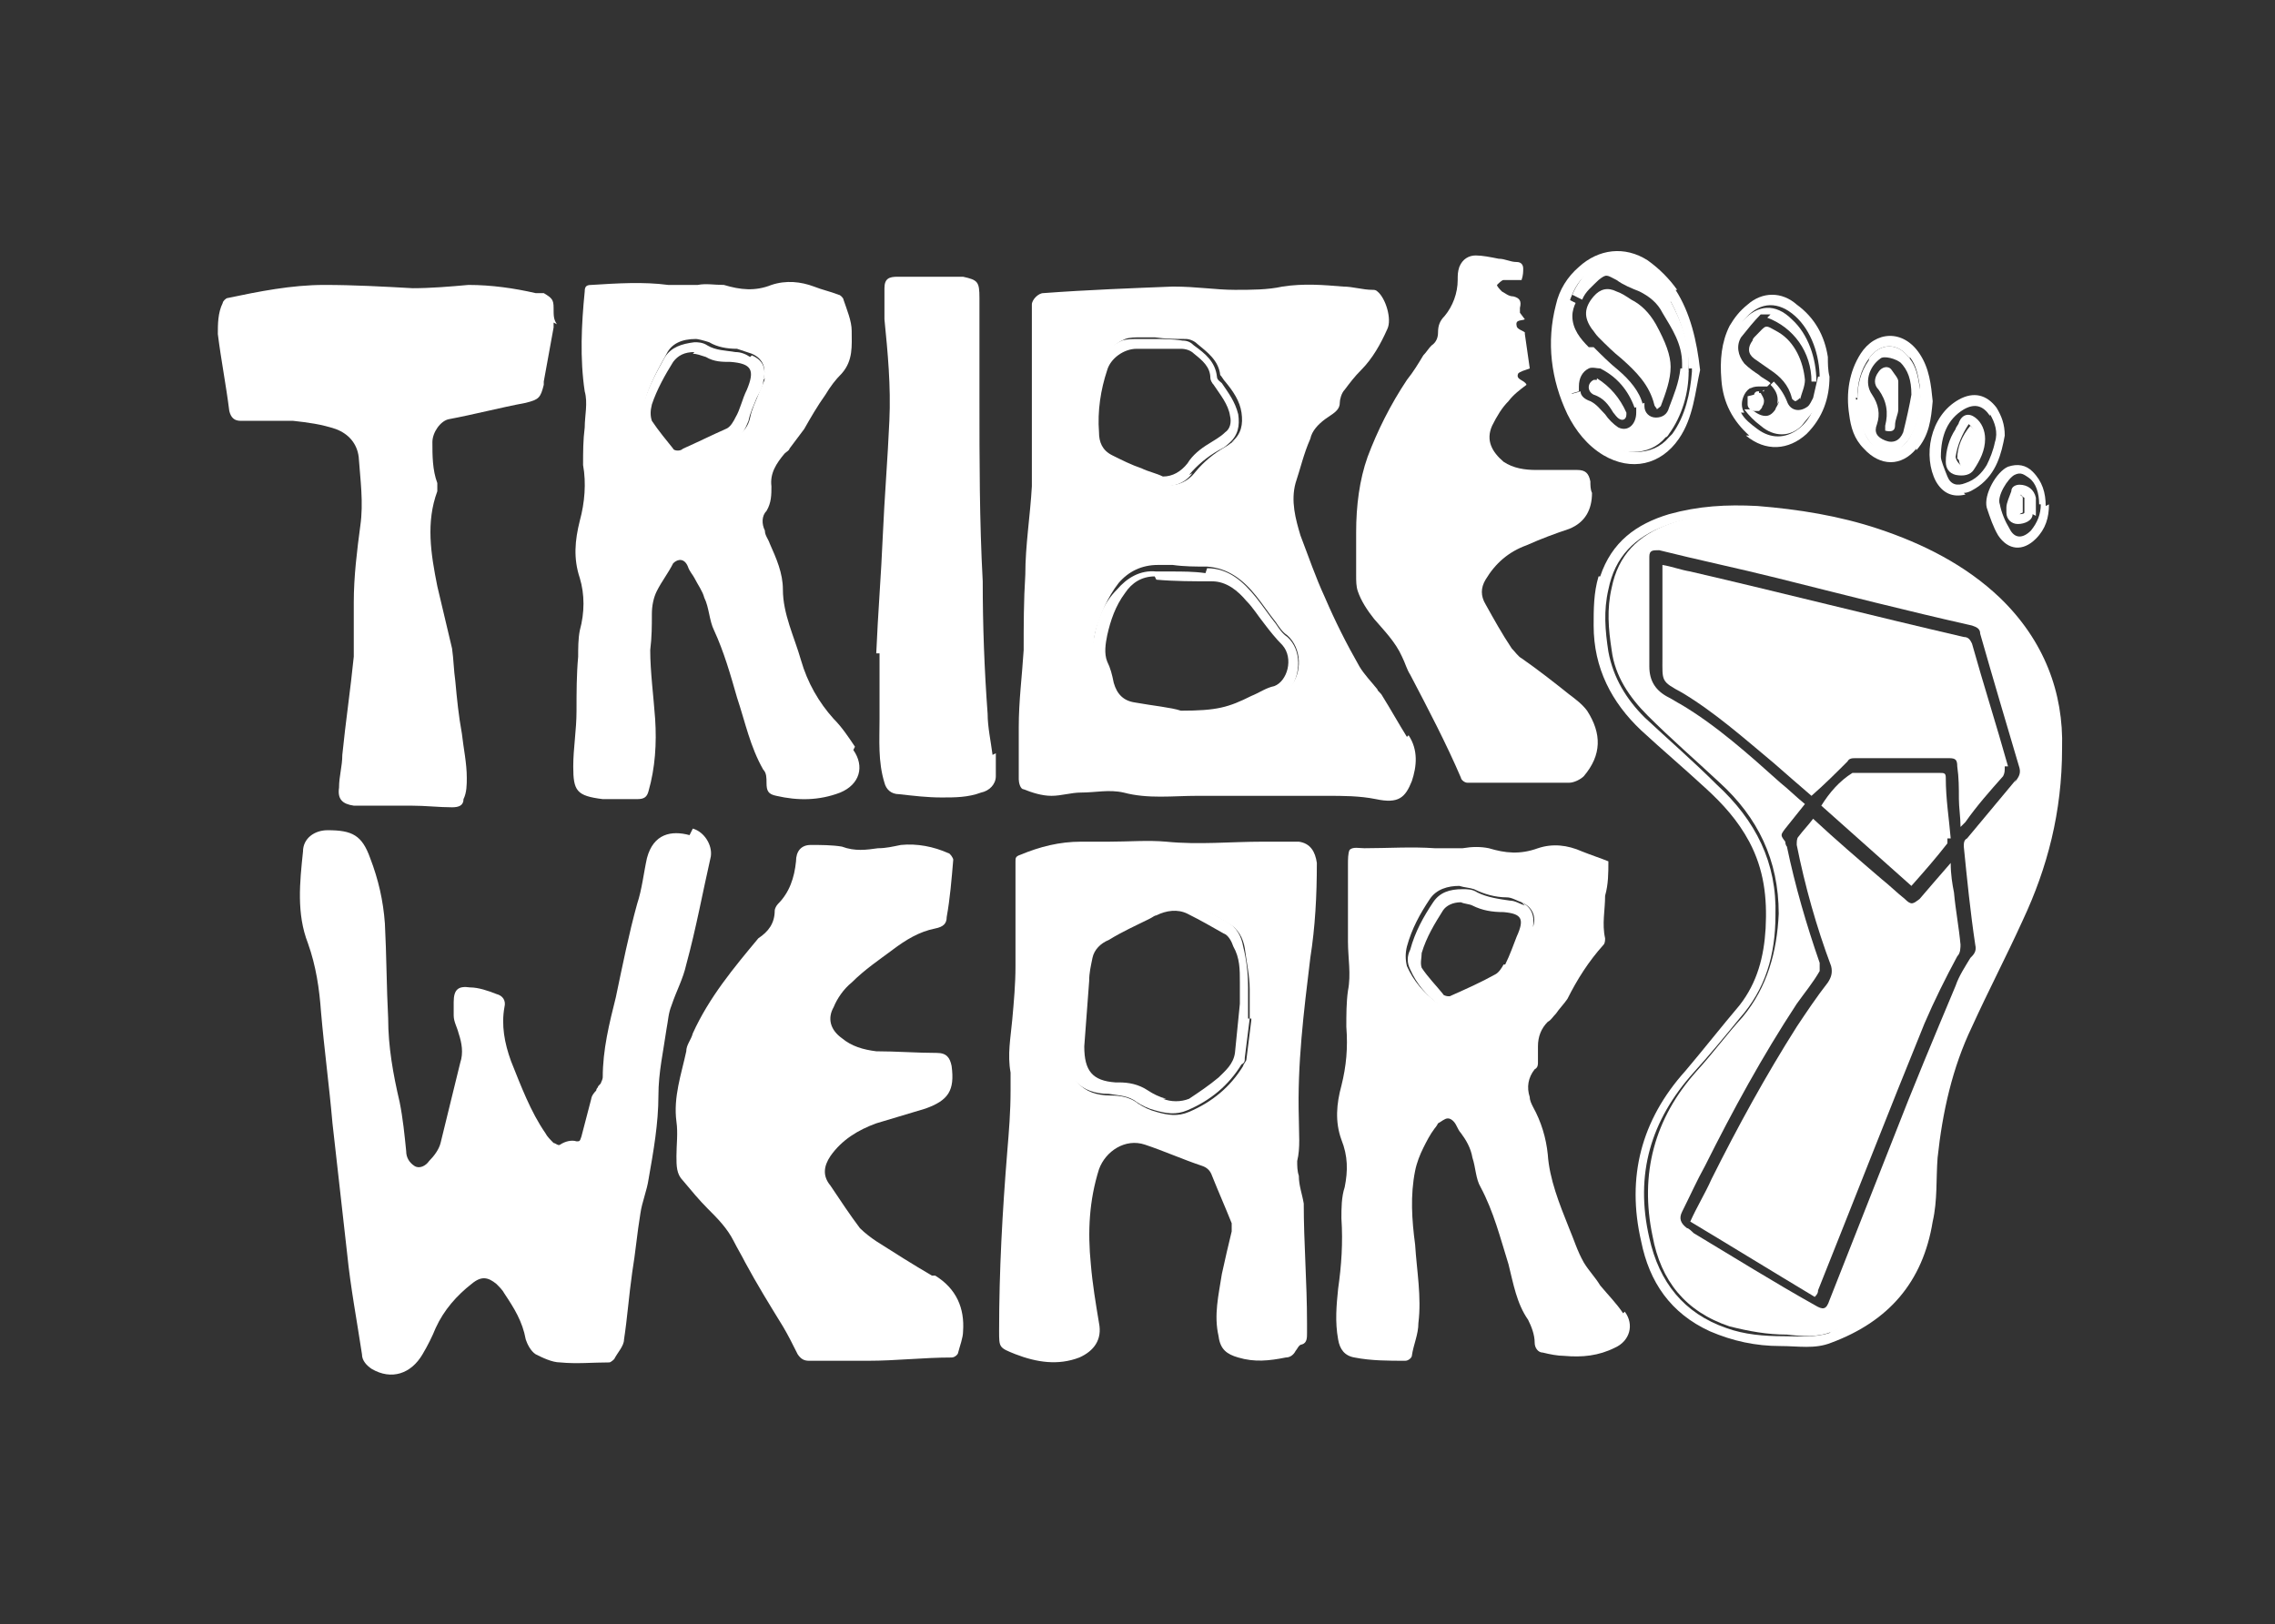 <svg viewBox="0 0 138.9 99.2" version="1.1" xmlns="http://www.w3.org/2000/svg" data-sanitized-data-name="レイヤー 1" data-name="レイヤー 1" id="_レイヤー_1">
  <rect x="0" y="0" width="138.9" height="99.2" fill="#333333" stroke="none"/>
  <defs>
    <style>
      .cls-1 {
        fill: #fff;
        stroke-width: 0px;
      }
    </style>
  </defs>
  <path d="M125.2,44.5c0,.5,0,1,0,1.5,0,3.5-.9,6.7-2.3,9.8-1,2.2-2.1,4.3-3.1,6.5-1.2,2.6-1.9,5.3-2.1,8.1-.1,1.3-.1,2.7-.3,4-.5,3.4-2.4,5.7-5.5,6.9-.9.4-1.9.3-2.8.2-1.2,0-2.3-.2-3.5-.5-2.7-.9-4.2-2.8-4.7-5.5-.8-3.8.1-7.2,2.7-10.1,1-1.1,1.8-2.2,2.8-3.3,1.5-1.8,2.1-4,2.2-6.3,0-3.3-1.3-5.9-3.6-8-1.5-1.4-3-2.7-4.4-4.1-1.1-1.1-2-2.4-2.2-4-.2-1.3-.3-2.5,0-3.8.4-2,1.6-3.2,3.5-3.9,1.6-.6,3.2-.7,4.8-.6,2.7.2,5.4.6,7.9,1.5,2.7.9,5.1,2.1,7.1,4,2.1,2.1,3.3,4.6,3.6,7.5ZM123,47.8c.2-.3.4-.5.3-.9-.8-2.7-1.6-5.4-2.4-8.2,0-.3-.2-.4-.5-.5-4-.9-7.9-1.9-11.9-2.9-2.4-.6-4.8-1.1-7.2-1.7-.4,0-.6,0-.6.4,0,.2,0,.3,0,.5,0,.9,0,1.8,0,2.7,0,1.2,0,2.4,0,3.5,0,.9.4,1.5,1.2,1.9.2.1.5.3.7.4,2.2,1.3,4.2,3.1,6.1,4.8.5.4,1,.9,1.5,1.3-.4.5-.8,1-1.2,1.5-.3.4-.3.4,0,.8,0,0,0,.2.1.3.5,2.4,1.2,4.8,2,7.1,0,.1,0,.4,0,.5-.4.7-.9,1.3-1.4,2-2.1,3.2-3.9,6.5-5.6,9.9-.5.9-.9,1.8-1.4,2.8-.2.4-.1.7.3,1,.1,0,.3.2.4.3,2.5,1.5,4.9,3,7.4,4.4.5.3.7.3.9-.3,1.3-3.3,2.6-6.6,3.9-9.9,1.2-3.1,2.5-6.2,3.8-9.3.2-.6.6-1.2.9-1.7.2-.2.4-.4.3-.8-.3-2-.5-4-.7-6,0-.2,0-.4.2-.5,1-1.2,2-2.4,3-3.6Z" class="cls-1"></path>
  <path d="M123.3,30.2c0,0,.2.1.2.2,0,.3,0,.6,0,.9,0,0-.2.1-.3.1,0,0-.2,0-.2-.2,0,0,0-.2,0-.3,0-.1,0-.3,0-.4,0,0,.1-.2.2-.2Z" class="cls-1"></path>
  <path d="M124.1,31.4c0,.4-.5.6-.9.6-.4,0-.7-.3-.7-.7,0,0,0-.2,0-.3,0,0,0,0,0,0,0-.3.2-.7.3-1,0-.3.3-.4.5-.4.5,0,.9.3,1,.8,0,.3,0,.7,0,1.1ZM123.3,31.4c0,0,.3,0,.3-.1,0-.3,0-.6,0-.9,0,0-.2-.1-.2-.2,0,0-.1.1-.2.2,0,.1,0,.3,0,.4,0,.1,0,.2,0,.3,0,0,.1.2.2.2Z" class="cls-1"></path>
  <path d="M122.4,46.8c0,.3,0,.4-.1.6-.8.9-1.6,1.8-2.3,2.8,0,0-.2.2-.3.3,0-.6-.1-1.2-.1-1.7,0-.7,0-1.3-.1-2,0-.4-.1-.5-.5-.5-1.9,0-3.8,0-5.7,0-.2,0-.4,0-.5.2-.7.7-1.4,1.4-2.2,2.1-.7-.6-1.5-1.3-2.3-2-1.8-1.5-3.6-3.1-5.6-4.3-1.3-.7-1.2-.7-1.2-2.1,0-1.8,0-3.6,0-5.3v-.4c.6.1,1.1.3,1.7.4,5.6,1.3,11.1,2.7,16.7,4,.3,0,.4.2.5.4.7,2.5,1.5,5,2.2,7.5Z" class="cls-1"></path>
  <path d="M124.5,30.8c0-.7-.2-1.3-.6-1.6-.3-.2-.5-.4-.9-.2-.4.2-1.1,1.3-.9,1.8.1.5.3,1,.6,1.5.3.6.8.6,1.3.1.4-.5.6-1,.6-1.6ZM125.1,30.8c0,.8-.2,1.5-.8,2.1-.8.8-1.7.7-2.3-.2-.3-.5-.5-1.1-.7-1.7-.2-.8.6-2.2,1.3-2.5.6-.2,1.1-.1,1.5.3.6.6.8,1.3.8,2.1Z" class="cls-1"></path>
  <path d="M119.5,28c0-.7.3-1.4.8-2,.4.3.4.7.4,1.1,0,.4-.3.8-.4,1.2,0,.2-.3.3-.5.2-.1,0-.2-.3-.2-.4Z" class="cls-1"></path>
  <path d="M119.7,57.6c0,.3,0,.6-.2.8-.7,1.3-1.4,2.7-2,4.1-2.2,5.4-4.3,10.8-6.5,16.3,0,.1,0,.2-.2.4-2.5-1.5-5.1-3.1-7.6-4.6.4-.9.9-1.7,1.3-2.6,1.6-3.2,3.3-6.3,5.2-9.3.6-.9,1.2-1.8,1.9-2.7.2-.3.3-.6.2-1-.9-2.4-1.6-4.9-2.1-7.4,0-.2,0-.4.1-.5.3-.4.6-.7.9-1.1,1.4,1.3,2.8,2.5,4.2,3.7.5.4.9.8,1.4,1.2.4.4.5.3.9,0,.6-.7,1.2-1.4,1.9-2.2,0,.7.1,1.3.2,1.8.1,1.1.3,2.1.4,3.2Z" class="cls-1"></path>
  <path d="M119.7,28.4c.2.1.4,0,.5-.2.2-.4.3-.8.4-1.2,0-.4,0-.8-.4-1.1-.4.6-.7,1.3-.8,2,0,.1.1.3.2.4ZM120.6,25.5c.4.3.6.8.6,1.3,0,.7-.3,1.3-.7,1.9-.2.3-.6.4-1.1.3-.4-.1-.6-.4-.6-.8,0-.7.2-1.4.6-2,0-.1.2-.3.2-.4.2-.5.6-.6,1-.3Z" class="cls-1"></path>
  <path d="M118.9,51.2c0,.1,0,.2,0,.3-.7.9-1.4,1.7-2.2,2.6-1.9-1.7-3.7-3.3-5.5-4.9.5-.8,1.1-1.5,1.9-2,0,0,.2,0,.4,0,1.6,0,3.3,0,4.9,0,.3,0,.4,0,.4.3,0,1.3.2,2.5.3,3.7Z" class="cls-1"></path>
  <path d="M120,30.2c-.8.2-1.4-.1-1.8-.8-.8-1.5-.4-4,1.4-5,.9-.5,1.7-.3,2.3.5.3.5.5,1,.5,1.7-.2,1.1-.5,2.3-1.6,3.1-.3.2-.6.4-.9.4ZM121.5,25.4c-.4-.6-.9-.8-1.6-.4-1,.6-1.4,1.6-1.4,2.9,0,.2.2.7.4,1.2.2.5.6.6,1.1.4.6-.2,1-.6,1.3-1.1.2-.4.4-.9.5-1.4.2-.6,0-1.2-.3-1.7Z" class="cls-1"></path>
  <path d="M115.7,26c0,.3-.2.4-.6.3,0-.1,0-.2,0-.3.2-.8.1-1.5-.4-2.2-.3-.3-.3-.7,0-1.1.2-.3.6-.4.8-.1s.4.5.4.7c0,.6,0,1.1,0,1.7,0,.3-.2.6-.2,1Z" class="cls-1"></path>
  <path d="M114.1,21.9c.7-1,1.8-1,2.5,0,.4.5.5,1.1.6,1.7.2,1,0,1.9-.4,2.8-.3.6-.8,1.2-1.5,1.2-.8,0-1.2-.6-1.5-1.2-.3-.7-.4-1.4-.5-2,0,0,0,0,.1,0,0-.9.2-1.7.7-2.4ZM116.1,22.2c-.3-.3-1.1-.5-1.3-.3-.7.5-1,1.5-.5,2.2.4.6.5,1.2.3,1.8-.2.5,0,.8.5,1,.5.2.9,0,1.1-.5.2-.8.4-1.7.5-2.3,0-.9-.2-1.5-.7-2Z" class="cls-1"></path>
  <path d="M116.6,21.9c-.7-1-1.8-1-2.5,0-.5.7-.7,1.5-.7,2.4,0,0,0,0-.1,0,.2.7.3,1.4.5,2,.2.6.7,1.2,1.5,1.2.8,0,1.2-.5,1.5-1.2.4-.9.5-1.8.4-2.8-.1-.6-.2-1.2-.6-1.7ZM117,27.4c-.9,1.1-2.2,1.1-3.2,0-.6-.6-.8-1.3-.9-2.1-.2-1.3,0-2.6.7-3.7.9-1.4,2.6-1.5,3.6,0,.6.9.7,1.9.8,2.9-.1,1.1-.2,2.1-1,3Z" class="cls-1"></path>
  <path d="M109.9,24.3c0,0-.2.2-.3.2,0,0-.2-.1-.2-.2-.2-.8-.7-1.3-1.3-1.7-.3-.2-.7-.5-1-.7-.4-.3-.4-.7-.1-1.1,0-.1.1-.2.2-.3.7-.7.5-.7,1.4-.2,1,.6,1.5,1.8,1.6,2.9,0,.4-.2.8-.3,1.2Z" class="cls-1"></path>
  <path d="M107.6,23.9h.2c0,0,0,0,0,0,0,0,0,0,0,0,0,0,0,0-.1,0,0,0,0,0,0,0,0,0,0,0,0-.1,0,0,0,0,0,0Z" class="cls-1"></path>
  <path d="M107.7,24.9h0s0,0,0,0h0ZM107.1,24.1c0-.1.1-.2.2-.2,0,0,0,0,.1,0,0,0,0,0,0,0h0s0,0,0,0c0,0,0,0,0,.1,0,0,0,0,0,0,0,0,0,0,.1,0,0,0,0,0,0,0,0,0,0,0,0,0,0,0,0,0,0,0h0c.1.2.2.3.2.5,0,0,0,.2-.1.3,0,.1-.1.2-.2.3-.1,0-.2,0-.3,0-.2,0-.4-.2-.4-.4,0-.2,0-.4,0-.5ZM107.2,24.3h0s0,0,0,0h0Z" class="cls-1"></path>
  <path d="M108.5,24.7c.1-.4,0-.8-.4-1.2,0,0,0,0,0,0l.2-.2c.3.3.6.7.8,1.2.2.6.8.7,1.3.3.1-.1.2-.3.3-.5.1-.4.2-.9.3-1.3h.3c0,.7-.2,1.3-.4,1.8-.2.4-.6.8-.9,1.2-.7.7-1.7.7-2.5,0-.4-.3-.7-.6-1-1h.4c.2.1.5.4.9.4s0,0,0,0c.2,0,.4-.1.6-.4,0-.1.2-.3.2-.5Z" class="cls-1"></path>
  <path d="M108.1,19.2c-.2,0-.5,0-.6,0-.4.4-.8.9-1.2,1.4-.3.5-.2,1.1.2,1.6.3.3.6.5.9.7.2.2.5.3.7.5l-.2.2c0,0-.1,0-.2,0,0,0-.1,0-.2,0-.2,0-.4,0-.6.1-.1,0-.3.2-.4.4-.2.4-.2.8,0,1.1h-.4c-.4-.5-.6-1.2-.7-2,0-.2,0-.4,0-.6,0-1.1.2-2.2,1-3,.9-1,2-1.1,3-.1,1,.9,1.5,2.4,1.5,3.8h-.3c0-1.8-1.1-3.3-2.7-3.9Z" class="cls-1"></path>
  <path d="M111.1,23.1c0-1.4-.5-2.9-1.5-3.8-1-.9-2.1-.9-3,.1-.8.9-1,1.9-1,3,0,.2,0,.4,0,.6,0,.8.3,1.5.7,2.2.2.4.6.7,1,1,.8.6,1.7.6,2.5,0,.4-.3.7-.7.9-1.2.3-.5.4-1.2.4-1.8ZM106.8,26.6c-1-.9-1.6-2-1.7-3.4-.1-1.2,0-2.3.5-3.3.3-.5.6-.9,1.1-1.3.9-.8,2.1-.8,3,0,1.1.8,1.7,1.9,1.9,3.2,0,.4,0,.8.1,1.2,0,1.3-.4,2.5-1.4,3.5-1.1,1-2.5,1.1-3.7.1Z" class="cls-1"></path>
  <path d="M101.2,25c0,0-.2-.2-.2-.3-.3-1.2-1.1-2-2-2.8-.5-.4-.9-.8-1.4-1.3-.2-.2-.3-.4-.4-.5-.5-.7-.5-1.3.1-2q.6-.7,1.4-.3c.3.1.6.3.9.5.6.3,1.1.8,1.5,1.5.6,1.1.9,1.9.9,2.6,0,.8-.3,1.6-.6,2.4,0,0-.2.2-.3.2Z" class="cls-1"></path>
  <path d="M103.1,22.7c0,1.3-.4,2.7-1.2,3.8,0,0-.1.2-.2.2-.5.6-1.2.9-2,.9-1,0-1.8-.5-2.5-1.2-.7-.7-1.1-1.5-1.4-2.3l.7-.2c0,.3.3.5.6.6.4.2.6.5.9.8.2.3.5.6.8.8.6.3,1.1-.2,1.1-.9,0,0,0-.2,0-.4l.5-.2c0,0,0,.1,0,.2,0,.4.3.7.7.7.4,0,.7-.2.8-.6.3-.8.6-1.5.7-2.4h.4Z" class="cls-1"></path>
  <path d="M99.2,80.1c.6.8.3,1.8-.6,2.2-1,.5-2,.6-3.1.5-.4,0-.9-.1-1.3-.2-.3,0-.5-.3-.5-.6,0-.5-.2-1-.4-1.4-.7-1-.9-2.2-1.2-3.4-.5-1.6-.9-3.2-1.7-4.7-.3-.5-.3-1.2-.5-1.8-.1-.6-.4-1.1-.7-1.5-.1-.1-.2-.3-.3-.5-.1-.2-.3-.4-.5-.4-.2,0-.4.2-.6.3,0,0-.1.2-.2.3-.3.4-.5.8-.7,1.2-.2.4-.4.9-.5,1.4-.3,1.5-.2,3,0,4.5.1,1.6.4,3.2.2,4.8,0,.7-.3,1.3-.4,2,0,.1-.2.3-.4.3-1,0-2.1,0-3.1-.2-.6-.1-.9-.5-1-1.1-.2-1.1-.1-2.1,0-3.1.2-1.4.3-2.8.2-4.3,0-.6,0-1.3.2-1.9.2-1,.2-1.9-.2-2.9-.4-1.1-.3-2.2,0-3.3.3-1.2.4-2.3.3-3.6,0-.7,0-1.5.1-2.2.2-1,0-2,0-3,0-1.6,0-3.1,0-4.7,0-.3,0-.7.1-.9.2-.2.6-.1.9-.1,1.4,0,2.9-.1,4.3,0,.5,0,1.1,0,1.7,0,.6-.1,1.1-.1,1.6,0,1,.3,1.9.4,3,0,.9-.3,1.8-.2,2.7.2.5.2,1.1.4,1.6.6,0,.7,0,1.4-.2,2.1,0,.9-.2,1.7,0,2.6,0,.1,0,.3-.1.4-.9,1-1.6,2.1-2.2,3.3-.2.3-.5.6-.7.9-.2.2-.3.4-.5.5-.4.4-.6.9-.6,1.5,0,.3,0,.6,0,1,0,.1,0,.3-.2.4-.4.5-.5,1.1-.3,1.7,0,.2.1.4.2.6.5.9.8,1.9.9,2.9.1,1.5.7,3,1.3,4.5.3.7.5,1.4.9,2.1.3.5.7.9,1,1.4.5.6,1,1.1,1.4,1.7ZM93.6,56.6c.2-.6,0-1.2-.7-1.5-.3-.1-.6-.3-.9-.3-.7,0-1.4-.2-2-.5-.3-.1-.6-.1-.9-.2-.7,0-1.4.2-1.8.8-.6.9-1.1,1.8-1.4,2.9-.1.4-.1.8,0,1.2.4.9,1,1.6,1.8,2.2.3.2.7.3,1,.1,1-.5,2-.9,3-1.4.4-.2.7-.6.8-1,.2-.5.4-1,.6-1.6.1-.3.2-.6.3-.9Z" class="cls-1"></path>
  <path d="M97.5,23.1c.8.5,1.4,1.2,1.8,2.1,0,0,0,0,0,.1,0,.3-.2.4-.4.3-.2-.1-.3-.3-.4-.4-.3-.5-.6-.9-1.2-1.1-.4-.2-.4-.7,0-.9,0,0,.1,0,.2,0Z" class="cls-1"></path>
  <path d="M97.7,35.2c.7-2.1,2.2-3.2,4.2-3.8,1.8-.5,3.5-.6,5.4-.5,2.5.2,5,.6,7.4,1.4,2.7.9,5.3,2.2,7.4,4.2,2.7,2.6,3.9,5.8,3.8,9.2,0,3.9-.9,7.3-2.4,10.5-1,2.2-2.1,4.3-3.1,6.5-1.2,2.5-1.8,5.2-2.1,8-.1,1.3,0,2.6-.3,3.9-.6,3.7-2.7,6.1-6.2,7.4-1,.4-2,.2-3.1.2-1.5,0-2.9-.3-4.3-.9-2.4-1.1-3.7-3-4.2-5.5-.9-3.9,0-7.4,2.7-10.4,1.1-1.3,2.2-2.7,3.3-4,1.1-1.4,1.5-3,1.6-4.7.1-1.9-.1-3.6-1-5.3-.7-1.3-1.6-2.3-2.7-3.3-1.3-1.2-2.6-2.3-3.9-3.5-1.8-1.7-2.9-3.8-2.9-6.4,0-1,0-2,.3-3ZM111.8,81.3c3.2-1.3,5-3.6,5.5-6.9.2-1.3.2-2.6.3-4,.3-2.8.9-5.5,2.1-8.1,1-2.2,2.1-4.3,3.1-6.5,1.4-3.1,2.3-6.4,2.3-9.8,0-.5,0-1,0-1.5-.3-3-1.5-5.5-3.6-7.5-2-2-4.5-3.2-7.1-4-2.6-.8-5.2-1.3-7.9-1.5-1.6-.1-3.3,0-4.8.6-1.9.7-3.1,1.9-3.5,3.9-.3,1.3-.2,2.5,0,3.8.3,1.6,1.1,2.9,2.2,4,1.5,1.4,3,2.7,4.4,4.1,2.4,2.2,3.7,4.8,3.6,8,0,2.4-.6,4.5-2.2,6.3-.9,1.1-1.8,2.2-2.8,3.3-2.6,2.9-3.6,6.2-2.7,10.1.6,2.7,2.1,4.6,4.7,5.5,1.1.4,2.3.5,3.5.5.9,0,1.9.1,2.8-.2Z" class="cls-1"></path>
  <path d="M102,18.4c.7,1.3,1.2,2.7,1.1,4.1,0,0,0,.1,0,.2h-.4c0,0,0-.1,0-.2,0,0,0-.2,0-.3,0-1.2-.6-2.1-1.2-3.1-.3-.6-.8-1-1.4-1.3-.5-.2-1-.4-1.4-.7-.6-.3-.6-.4-1.1,0-.4.4-.8.7-1,1.2l-.6-.3c.2-.5.5-.9.8-1.3,1.1-1.1,2.5-1.2,3.8-.3.6.5,1.1,1.1,1.5,1.8Z" class="cls-1"></path>
  <path d="M97.3,21.2c.5.5,1,1,1.5,1.4.7.6,1.3,1.3,1.5,2.1l-.5.2c-.4-1.1-1.1-1.9-2.1-2.4-.2,0-.5-.1-.7,0-.4.2-.6.6-.6,1.1,0,.1,0,.2,0,.3l-.7.2c-.2-.5-.3-1.1-.4-1.6-.2-1.1-.2-2.3,0-3.4,0-.3.2-.6.3-.9l.6.3c-.1.2-.2.5-.2.8,0,.8.5,1.4,1,1.9Z" class="cls-1"></path>
  <path d="M102.3,17.7c.9,1.4,1.3,3.1,1.5,4.9-.3,1.3-.4,2.9-1.3,4.2-1.1,1.6-2.9,2-4.6,1-1-.6-1.7-1.5-2.2-2.5-1-2.1-1.3-4.4-.7-6.7.2-.9.7-1.7,1.4-2.3,1.2-1.1,2.8-1.3,4.2-.4.7.5,1.3,1.1,1.8,1.8ZM103.1,22.5c0-1.4-.4-2.8-1.1-4.1-.4-.7-.9-1.3-1.5-1.8-1.3-.9-2.7-.8-3.8.3-.4.4-.6.8-.8,1.3-.1.3-.2.6-.3.9-.3,1.1-.2,2.3,0,3.4,0,.6.2,1.1.4,1.6.3.9.8,1.6,1.4,2.3.7.7,1.5,1.2,2.5,1.2.8,0,1.5-.3,2-.9,0,0,.1-.1.2-.2.8-1.1,1.1-2.5,1.2-3.8,0,0,0-.1,0-.2Z" class="cls-1"></path>
  <path d="M93.1,19.5c-.2.1-.6,0-.5.4,0,.2.4.3.5.4,0,0,0,0,0,.1.1.7.2,1.4.3,2.1-.3.1-.6.2-.7.3-.2.4.4.4.5.7-.4.3-.8.6-1.1,1-.4.4-.7.9-1,1.5-.4.9,0,1.6.7,2.2.6.4,1.3.5,2,.5.8,0,1.7,0,2.5,0,.5,0,.7.2.8.7,0,.2,0,.5.1.7,0,1-.4,1.8-1.4,2.2-.9.3-1.7.6-2.6,1-1.1.4-1.9,1.1-2.5,2.1-.3.5-.3,1,0,1.5.5.9,1,1.8,1.6,2.7.2.2.4.5.6.6,1,.7,1.9,1.4,2.9,2.2.4.3.8.6,1.1,1,.9,1.4.9,2.7-.2,4-.2.2-.6.4-.9.4-2,0-4.1,0-6.2,0-.2,0-.4-.2-.4-.3-.9-2.1-2-4.2-3.1-6.3-.2-.3-.3-.7-.5-1.1-.4-.9-1.1-1.6-1.7-2.3-.4-.5-.8-1.1-1-1.7-.1-.3-.1-.6-.1-1,0-.9,0-1.7,0-2.6,0-1.6.2-3.2.7-4.6.6-1.6,1.4-3.2,2.4-4.7.4-.5.7-1,1-1.5.2-.2.3-.4.5-.6.3-.2.4-.5.4-.8,0-.4.1-.7.4-1,.5-.6.8-1.4.8-2.2,0-.3,0-.5.1-.8.2-.5.6-.7,1-.7s.9.1,1.4.2c.4,0,.7.2,1.1.2.3,0,.4.2.4.4,0,.2,0,.4-.1.7-.4,0-.7,0-1.1,0-.1,0-.3.2-.4.3,0,.1.2.3.3.4.2.1.4.3.7.3.4.1.5.3.4.7,0,0,0,.2,0,.3,0,0,0,0,0,0Z" class="cls-1"></path>
  <path d="M91.9,58.9c.3-.6.5-1.2.7-1.7.5-1.1.3-1.4-.8-1.5-.7,0-1.3-.1-1.9-.4-.2-.1-.5-.1-.7-.2-.5,0-.9.2-1.1.5-.5.8-1,1.6-1.3,2.6,0,.3-.1.6,0,.9.4.6.9,1.1,1.3,1.6,0,.1.4.2.5.1.9-.4,1.8-.8,2.7-1.3.2-.1.4-.4.5-.6ZM92.9,55.1c.6.3.8.8.7,1.5,0,.3-.2.6-.3.9-.2.5-.4,1-.6,1.6-.2.4-.4.8-.8,1-1,.5-2,1-3,1.4-.3.2-.7.1-1-.1-.8-.6-1.4-1.3-1.8-2.2-.2-.4-.2-.8,0-1.2.3-1.1.8-2,1.4-2.9.4-.6,1-.8,1.8-.8.3,0,.6,0,.9.2.6.3,1.3.4,2,.5.3,0,.6.2.9.3Z" class="cls-1"></path>
  <path d="M86,44.9c.6.9.5,1.9.2,2.8-.4,1-.8,1.4-2.2,1.1-1-.2-2-.2-3-.2-1.1,0-2.2,0-3.2,0-1.6,0-3.1,0-4.7,0-1.5,0-3,.2-4.5-.2-.9-.2-1.7,0-2.6,0-.6,0-1.2.2-1.8.2-.6,0-1.2-.2-1.7-.4-.2,0-.3-.4-.3-.6,0-1.1,0-2.1,0-3.2,0-1.6.2-3.1.3-4.7,0-1.5,0-3,.1-4.6,0-1.8.3-3.6.4-5.4,0-1.8,0-3.6,0-5.4,0-1.9,0-3.8,0-5.7,0-.3.4-.7.7-.7,2.7-.2,5.4-.3,7.9-.4,1.5,0,2.6.2,3.8.2,1,0,2,0,2.9-.2,1.3-.2,2.5-.1,3.7,0,.6,0,1.2.2,1.8.2.1,0,.2,0,.3.1.5.4.9,1.7.6,2.3-.4.9-.9,1.8-1.6,2.5-.4.4-.7.8-1,1.2-.2.2-.3.6-.3.8,0,.5-.5.7-.9,1-.4.3-.8.7-.9,1.2-.4.9-.6,1.8-.9,2.7-.3,1.1,0,2.2.3,3.2.5,1.3.9,2.5,1.5,3.8.6,1.4,1.3,2.8,2.1,4.2.3.5.7.9,1.1,1.4,0,.1.2.2.3.4.5.8,1,1.7,1.5,2.5ZM78.8,41.9c.7-.8.7-2.3-.2-3.1-.3-.2-.5-.5-.7-.8-.4-.5-.8-1.1-1.2-1.6-.8-1-1.7-1.7-3-1.8-.7,0-1.4,0-2.1-.1,0,0,0,0,0,0-.3,0-.6,0-.9,0-1,0-1.8.4-2.4,1.1-.7.9-1.1,1.9-1.4,2.9-.2.8-.2,1.5.2,2.3.1.3.2.6.3.9.2,1,.9,1.6,2,1.7.7.1,1.4.3,2.1.3,1.7.1,3.3,0,4.9-.7.6-.3,1.3-.6,1.9-.9.2-.1.4-.3.6-.5ZM75.2,27c.6-.5.7-1.1.6-1.8-.1-.7-.5-1.3-1-1.9-.1-.1-.2-.3-.3-.4-.1-.9-.8-1.4-1.4-1.9-.2-.2-.5-.3-.7-.3-.6,0-1.2,0-1.9-.1,0,0,0,0,0,0-.3,0-.6,0-.8,0-.4,0-.7,0-1,.1-.7.3-1.3.9-1.6,1.7-.5,1.5-.7,3-.4,4.5.1.7.5,1.1,1.1,1.4.4.2.7.3,1.1.5.6.2,1.1.5,1.7.7.9.3,1.8.1,2.4-.7.5-.6,1.1-1.1,1.8-1.5.2-.1.4-.3.6-.4Z" class="cls-1"></path>
  <path d="M80.4,52.7c0,2-.1,3.9-.4,5.8-.4,3.3-.8,6.5-.7,9.8,0,.9.1,1.8-.1,2.6,0,.3,0,.6.1.9,0,.6.2,1.1.3,1.7,0,2.4.2,4.8.2,7.3,0,.2,0,.4,0,.6,0,.3,0,.6-.3.7-.2,0-.3.3-.4.4-.1.2-.3.4-.6.4-1,.2-1.9.3-2.9,0-.7-.2-1.1-.5-1.2-1.3-.3-1.3,0-2.5.2-3.8.2-.9.4-1.8.6-2.6,0-.1,0-.3,0-.5-.4-1-.8-1.9-1.2-2.9-.1-.3-.3-.5-.6-.6-1.2-.4-2.3-.9-3.5-1.3-1.2-.4-2.4.4-2.8,1.5-.6,1.9-.7,3.8-.5,5.8.1,1.2.3,2.4.5,3.6.2,1-.3,1.7-1.2,2.1-1.3.5-2.6.3-3.9-.2-1-.4-1-.4-1-1.4,0-3.7.2-7.3.5-11,.1-1.2.2-2.4.2-3.7,0-.4,0-.7,0-1.1-.2-1.1,0-2.1.1-3.2.1-1.1.2-2.2.2-3.3,0-1.8,0-3.6,0-5.4,0-.3,0-.7,0-1,0-.2,0-.3.3-.4,1.2-.5,2.4-.8,3.7-.8.6,0,1.2,0,1.7,0h0c1.2,0,2.4-.1,3.5,0,2,.2,3.9,0,5.9,0,.7,0,1.5,0,2.2,0,.7.1,1,.6,1.1,1.3ZM76.4,62.2h-.1c0-.6,0-1.2,0-1.8,0-.8-.2-1.7-.3-2.5-.1-.6-.4-1.2-1-1.5-.8-.5-1.6-.9-2.4-1.3-.8-.4-1.6-.3-2.3.1-1,.5-1.9,1-2.9,1.5-.8.4-1.4,1-1.6,1.9,0,.4-.1.8-.2,1.2,0,.8,0,1.6-.2,2.5,0,.6-.2,1.3-.2,1.9,0,1.7.9,2.7,2.6,2.7.6,0,1.2.1,1.7.5.3.2.7.4,1.1.5.7.2,1.3.3,2,0,1.4-.6,2.5-1.5,3.3-2.8,0-.1.2-.3.2-.4.1-.8.2-1.6.3-2.4Z" class="cls-1"></path>
  <path d="M73.7,34.7c1.3,0,2.2.8,3,1.8.4.5.8,1.1,1.2,1.6.2.3.4.6.7.8.9.8.8,2.3.2,3.1-.2.2-.4.3-.6.5-.6.3-1.2.6-1.9.9-1.5.8-3.2.8-4.9.7-.7,0-1.4-.2-2.1-.3-1-.2-1.7-.7-2-1.7,0-.3-.2-.6-.3-.9-.3-.8-.4-1.5-.2-2.3.2-1.1.6-2.1,1.4-2.9.6-.7,1.4-1.2,2.4-1.1.3,0,.6,0,.9,0,0,0,0,0,0,0,.7,0,1.4,0,2.1.1ZM70.5,35.2c-.8,0-1.4.4-1.8,1-.6.8-.9,1.7-1.1,2.6-.1.5-.2,1.1,0,1.6.2.4.3.8.4,1.3.2.7.6,1.1,1.3,1.2,1.1.2,2.2.3,2.8.5,2.2,0,2.9-.2,4.3-.9.5-.2.9-.5,1.4-.6.8-.3,1.2-1.7.5-2.5-.4-.4-.8-.9-1.1-1.3-.4-.5-.7-1-1.1-1.4-.5-.6-1.2-1.2-2.1-1.2-1.1,0-2.3,0-3.4-.1Z" class="cls-1"></path>
  <path d="M72.9,21.6c-.2-.2-.5-.3-.8-.3-.9,0-1.8,0-2.7,0-.8,0-1.6.6-1.8,1.3-.4,1.2-.6,2.5-.5,3.8,0,.6.2,1.1.8,1.4.6.3,1.2.6,1.8.8.4.2.9.3,1.3.5.6,0,1.1-.3,1.5-.8.3-.5.8-.9,1.3-1.2.3-.2.7-.4,1-.7.3-.2.4-.6.3-1-.1-.7-.6-1.3-1-1.9-.1-.1-.2-.3-.2-.4,0-.7-.5-1.1-1-1.5ZM72.8,28.9c-.6.8-1.5.9-2.4.7-.6-.2-1.1-.5-1.7-.7-.4-.2-.7-.3-1.1-.5-.6-.3-1-.7-1.1-1.4-.3-1.6,0-3.1.4-4.5.3-.8.9-1.4,1.6-1.7.3-.1.7-.1,1-.1.3,0,.6,0,.8,0,0,0,0,0,0,0,.6,0,1.3,0,1.9.1.3,0,.5.1.7.3.7.5,1.3,1,1.4,1.9,0,.2.2.3.3.4.4.6.8,1.1,1,1.9.1.7,0,1.3-.6,1.8-.2.2-.4.3-.6.4-.7.4-1.3.9-1.8,1.5Z" class="cls-1"></path>
  <path d="M71,67.1c.5.2,1.1.2,1.6,0,.6-.4,1.2-.8,1.8-1.3.4-.4.9-.8,1-1.5.1-1,.2-2,.3-3,0,0,0,0,0,0,0-.4,0-.8,0-1.3,0-.8,0-1.5-.4-2.2-.1-.3-.3-.7-.6-.8-.7-.4-1.4-.8-2.2-1.2-.6-.3-1.3-.2-1.9.1-.1,0-.2.1-.4.2-.8.4-1.7.8-2.5,1.3-.5.2-.9.6-1,1.1-.1.5-.2.9-.2,1.4-.1,1.3-.2,2.7-.3,4,0,1.5.5,2.1,1.9,2.2,0,0,.1,0,.2,0,.6,0,1.2.1,1.8.5.3.2.7.4,1.1.5ZM76.2,60.4c0,.6,0,1.2,0,1.8h.1c-.1.8-.2,1.6-.3,2.4,0,.2,0,.3-.2.4-.8,1.3-1.9,2.2-3.3,2.8-.7.3-1.3.2-2,0-.4-.1-.8-.3-1.1-.5-.5-.4-1.1-.4-1.7-.5-1.7,0-2.7-1-2.6-2.7,0-.6.2-1.3.2-1.9,0-.8,0-1.6.2-2.5,0-.4.1-.8.2-1.2.2-.9.8-1.5,1.6-1.9,1-.5,1.9-1,2.9-1.5.8-.4,1.6-.5,2.3-.1.8.4,1.6.8,2.4,1.3.6.3.9.9,1,1.5.2.8.3,1.6.3,2.5Z" class="cls-1"></path>
  <path d="M60.8,46c0,.5,0,1,0,1.4,0,.5-.4.9-.9,1-.8.3-1.6.3-2.4.3-.9,0-1.7-.1-2.6-.2-.5,0-.8-.3-.9-.7-.4-1.3-.3-2.6-.3-3.9,0-1.3,0-2.7,0-4,0,0-.1,0-.2,0,.1-2.4.3-4.8.4-7.2.1-2.3.3-4.7.4-7,.1-2.1-.1-4.2-.3-6.2,0-.6,0-1.3,0-1.9,0-.6.3-.7.8-.7,1.3,0,2.6,0,3.9,0,0,0,0,0,.1,0,.9.2,1,.3,1,1.3,0,2.1,0,4.2,0,6.2,0,3.7,0,7.4.2,11.1,0,2.7.1,5.4.3,8.1,0,.8.2,1.7.3,2.5Z" class="cls-1"></path>
  <path d="M57.1,77.9c1.3.8,1.8,2,1.7,3.4,0,.4-.2.9-.3,1.3,0,.1-.2.3-.4.3-1.7,0-3.4.2-5.1.2,0,0,0,0,0,0-1.2,0-2.4,0-3.6,0-.3,0-.5-.1-.7-.4-.3-.6-.6-1.2-.9-1.7-.8-1.3-1.6-2.6-2.3-3.9-.2-.4-.5-.9-.7-1.3-.4-.8-1-1.4-1.6-2-.5-.5-1-1.1-1.5-1.7-.4-.4-.4-.9-.4-1.5,0-.7.1-1.4,0-2.1-.2-1.5.3-2.9.6-4.3,0-.4.3-.7.4-1.1,1-2.2,2.5-4,4-5.8,0,0,0,0,0,0,.6-.4,1-.9,1-1.7,0-.1.1-.3.2-.4.7-.7,1-1.6,1.1-2.6,0-.6.3-1,.9-1,.6,0,1.3,0,1.9.1.8.3,1.5.2,2.2.1.5,0,.9-.1,1.4-.2,1-.1,2,.1,2.9.5.1,0,.3.3.3.4-.1,1.2-.2,2.4-.4,3.5,0,.4-.2.6-.7.7-1,.2-1.8.7-2.6,1.3-.8.6-1.7,1.2-2.5,2-.5.4-.9,1-1.1,1.5-.4.7-.2,1.4.5,1.9.6.5,1.3.7,2.1.8,1.2,0,2.5.1,3.7.1.6,0,.8.3.9.8,0,0,0,0,0,0,.2,1.5-.2,2.1-1.6,2.6-1,.3-2,.6-3,.9-1.1.4-2.1,1-2.8,2-.4.6-.5,1.2,0,1.8.6.9,1.2,1.8,1.8,2.6.3.3.7.6,1,.8,1.1.7,2.2,1.4,3.4,2.1Z" class="cls-1"></path>
  <path d="M52.1,45.8c.7,1,.4,2.1-.8,2.6-1.3.5-2.6.5-3.9.2-.5-.1-.6-.3-.6-.8,0-.3,0-.6-.2-.8-.8-1.4-1.1-2.9-1.6-4.4-.4-1.4-.8-2.8-1.4-4.1-.3-.6-.3-1.4-.6-2-.1-.4-.4-.8-.6-1.2-.1-.2-.3-.4-.4-.7-.2-.5-.6-.5-.9-.2,0,0,0,0,0,0-.3.6-.7,1.1-1,1.7-.2.4-.3.9-.3,1.4,0,.7,0,1.4-.1,2.2,0,1.3.2,2.8.3,4.2.1,1.5,0,3-.4,4.4-.1.4-.3.5-.7.5-.7,0-1.4,0-2.1,0-1.6-.2-1.8-.5-1.8-2,0-1.1.2-2.2.2-3.4,0-1.1,0-2.2.1-3.3,0-.5,0-1.1.1-1.6.3-1.1.3-2.2,0-3.2-.4-1.2-.3-2.3,0-3.5.3-1.1.4-2.3.2-3.4,0-.8,0-1.5.1-2.3,0-.7.2-1.5,0-2.2-.3-2-.2-4.1,0-6.1,0-.3.1-.4.4-.4,1.6-.1,3.2-.2,4.7,0,.6,0,1.2,0,1.8,0,.5-.1,1,0,1.6,0,1,.3,1.9.4,2.9,0,.9-.3,1.8-.2,2.6.1.5.2,1,.3,1.5.5.1,0,.3.2.3.3.2.6.5,1.3.5,1.9,0,.9.1,1.8-.6,2.6-.4.4-.7.8-1,1.3-.5.7-.9,1.4-1.3,2.1-.3.4-.6.8-.9,1.2,0,.1-.2.2-.3.3-.5.6-.9,1.2-.8,2,0,.5,0,1-.3,1.5-.3.3-.3.8-.1,1.2,0,.3.2.5.3.8.4.9.8,1.8.8,2.8,0,1.5.7,2.9,1.1,4.3.4,1.4,1.1,2.6,2,3.6.5.5.9,1.1,1.3,1.7ZM46.6,23.2c.2-.7,0-1.3-.7-1.6-.3-.1-.6-.2-.9-.3-.6,0-1.2-.1-1.7-.4-.3-.1-.7-.2-.8-.2-.9,0-1.5.3-1.8.9-.5.9-1,1.8-1.3,2.8-.1.5-.1.9,0,1.3.4.8,1,1.5,1.7,2.1.3.2.6.3,1,.2,1-.5,2-.9,2.9-1.4.4-.2.7-.6.8-1.1.1-.5.3-.9.5-1.4.1-.3.3-.6.4-1Z" class="cls-1"></path>
  <path d="M42.3,50.6c.7.2,1.2,1,1.1,1.7-.5,2.2-.9,4.4-1.5,6.6-.2.9-.6,1.6-.9,2.5-.2.5-.2.9-.3,1.4-.2,1.4-.5,2.7-.5,4.1,0,1.7-.3,3.4-.6,5.1-.1.7-.4,1.4-.5,2.1-.2,1.2-.3,2.4-.5,3.6-.2,1.4-.3,2.8-.5,4.1,0,.4-.4.8-.6,1.2,0,0-.2.2-.3.2-1,0-2,.1-3,0-.5,0-1.1-.3-1.5-.5-.3-.2-.5-.6-.6-.9-.2-1.1-.7-1.9-1.3-2.8-.1-.2-.3-.4-.5-.6-.5-.4-.9-.5-1.5,0-.9.7-1.7,1.6-2.2,2.7-.2.5-.5,1.1-.8,1.6-.7,1.2-1.9,1.6-3.1.9-.3-.2-.6-.5-.6-.9-.3-2-.7-4.1-.9-6.1-.3-2.7-.6-5.3-.9-8-.2-2.3-.5-4.5-.7-6.8-.1-1.4-.3-2.8-.8-4.2-.7-1.8-.5-3.7-.3-5.6,0-.8.7-1.3,1.5-1.3,1.5,0,2.1.3,2.6,1.7.5,1.3.8,2.6.9,4,.1,1.9.1,3.9.2,5.8,0,1.7.3,3.4.7,5.1.2,1,.3,2,.4,3,0,.4.2.7.5.9.3.2.7,0,.9-.3.3-.3.6-.7.7-1.1.4-1.6.8-3.3,1.2-4.9.2-.6.1-1.2-.1-1.8-.1-.4-.3-.7-.3-1.1,0,0,0,0,0,0,0,0,0-.1,0-.2,0-.2,0-.3,0-.5,0,0,0,0,0-.1,0-.8.3-1,1-.9.5,0,1.1.2,1.6.4.4.1.6.4.5.8-.2,1.1,0,2.2.4,3.3.6,1.5,1.2,3.1,2.1,4.4.1.2.3.4.5.6.1,0,.3.2.4.1.3-.2.7-.3,1-.2.2,0,.2,0,.3-.3.2-.8.4-1.5.6-2.3,0,0,0,0,0,0,0,0,0,0,0,0,0,0,0-.2.3-.5,0,0,0,0,0,0,0,0,0,0,0,0s0,0,0,0c0,0,0-.1.1-.2,0-.1.2-.2.2-.3,0,0,.1-.2.1-.3,0-1.7.4-3.3.8-4.9.4-1.9.8-3.9,1.3-5.7.3-.9.4-1.9.6-2.8.4-1.5,1.5-1.7,2.6-1.4Z" class="cls-1"></path>
  <path d="M45.9,21.7c.7.3.9.8.7,1.6,0,.3-.2.6-.4,1-.2.5-.4.9-.5,1.4-.2.5-.4.9-.8,1.1-1,.5-1.9,1-2.9,1.4-.3.2-.7,0-1-.2-.7-.6-1.3-1.3-1.7-2.1-.2-.4-.2-.9,0-1.3.3-1,.8-1.9,1.3-2.8.4-.6,1-.8,1.8-.9.2,0,.5,0,.8.2.5.3,1.1.3,1.7.4.3,0,.6.1.9.3ZM42.4,21.5c-.6,0-1,.2-1.3.6-.5.8-1,1.7-1.3,2.6-.1.4-.1.7,0,1,.4.6.9,1.2,1.3,1.7,0,.1.4.2.6,0,.9-.4,1.7-.8,2.6-1.2.3-.1.5-.5.6-.7.3-.5.4-1.1.7-1.7.5-1.2.3-1.6-1-1.7h0c-.5,0-1,0-1.5-.3-.3-.1-.6-.2-.8-.2Z" class="cls-1"></path>
  <path d="M33.8,19.7c0,0,0,.2,0,.3-.2,1.1-.4,2.2-.6,3.3,0,0,0,.1,0,.2-.2.8-.3.9-1.1,1.1-1.6.3-3.1.7-4.7,1-.5.1-1,.8-1,1.4,0,.8,0,1.7.3,2.5,0,.1,0,.4,0,.5-.7,1.9-.4,3.8,0,5.8.3,1.3.6,2.5.9,3.8.1.7.1,1.3.2,2,.1,1.1.2,2.1.4,3.2.1.9.3,1.8.3,2.7,0,.4,0,.9-.2,1.3,0,.4-.3.5-.7.5-.8,0-1.6-.1-2.5-.1-.8,0-1.7,0-2.5,0-.3,0-.7,0-1,0-.7-.1-1-.4-.9-1.1,0-.7.2-1.3.2-2,.2-2,.5-4,.7-6,0-1.1,0-2.2,0-3.3,0-1.6.2-3.2.4-4.7.2-1.4,0-2.8-.1-4.2-.1-.8-.6-1.4-1.4-1.7-.9-.3-1.7-.4-2.6-.5-.4,0-.8,0-1.2,0h0c-.7,0-1.3,0-2,0-.4,0-.6-.2-.7-.6-.2-1.6-.5-3.1-.7-4.7,0-.6,0-1.3.3-1.9,0-.1.2-.3.3-.3,1.9-.4,3.9-.8,5.9-.8,1.8,0,3.6.1,5.4.2,1.1,0,2.3-.1,3.4-.2,1.4,0,2.8.2,4.1.5h.5c.5.3.6.4.6.9s0,.7.2,1Z" class="cls-1"></path>
</svg>